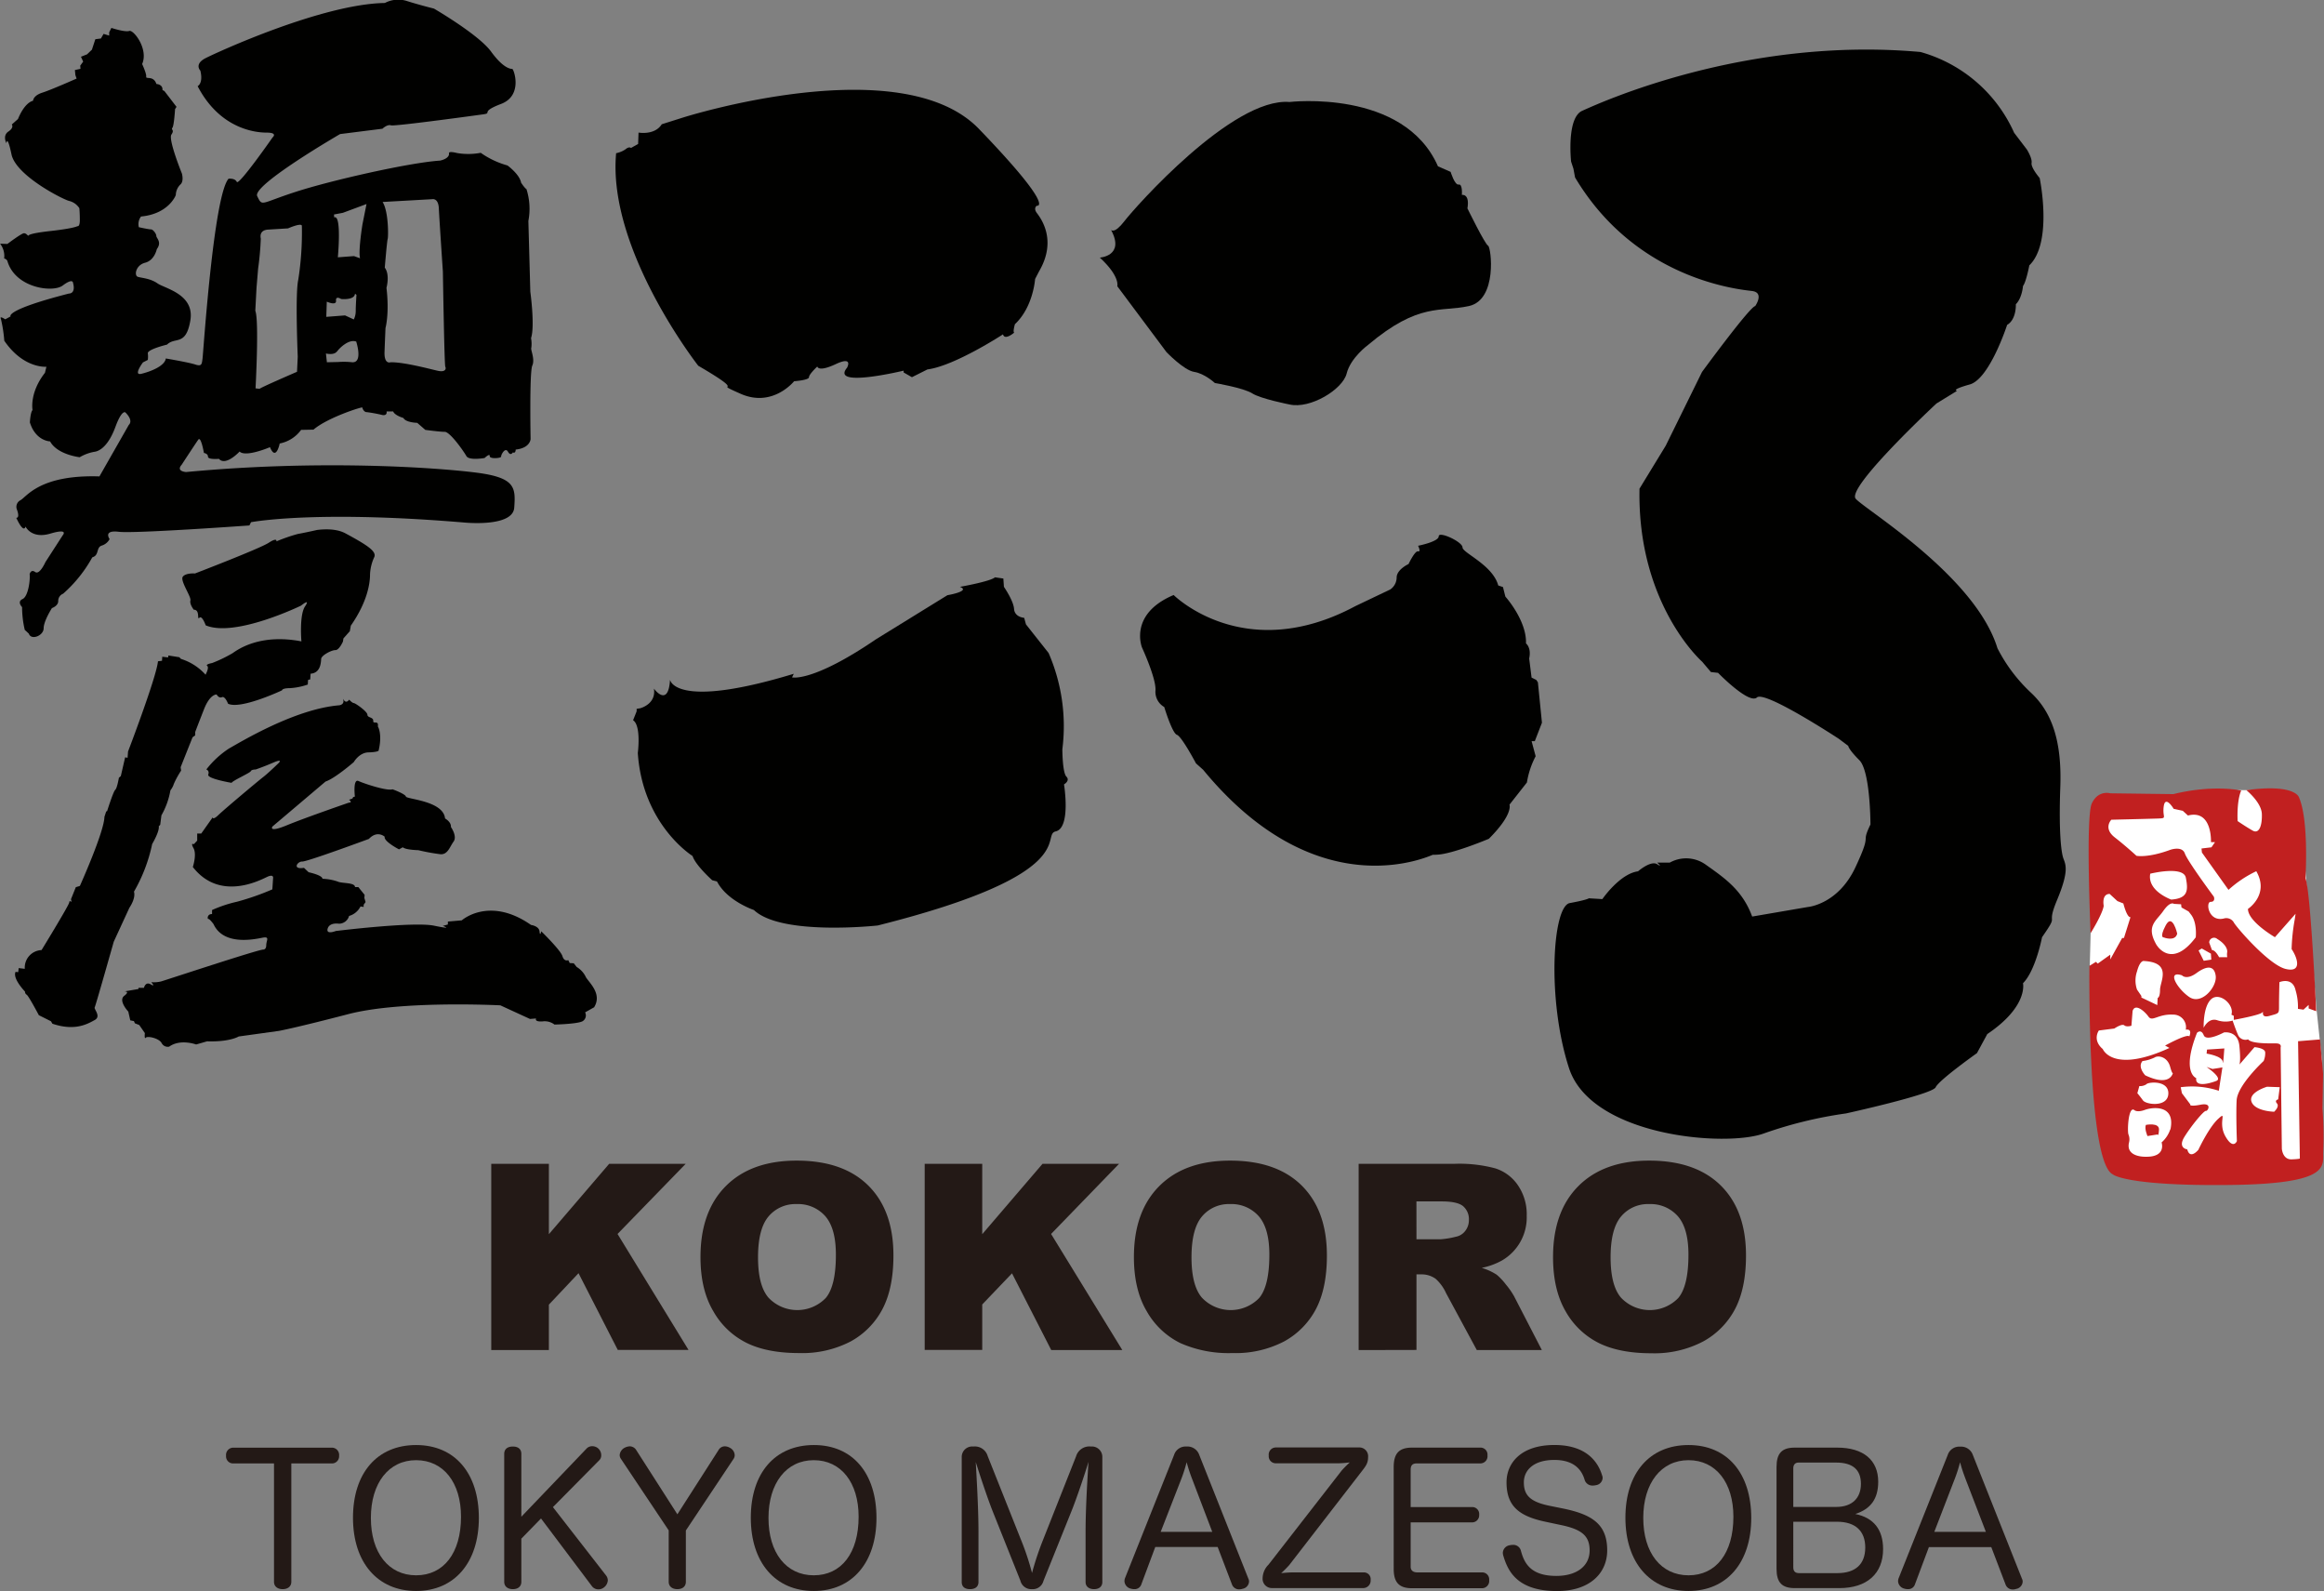 <svg id="レイヤー_1" data-name="レイヤー 1" xmlns="http://www.w3.org/2000/svg" viewBox="0 0 575.49 393.86"><rect x="0" y="0" width="575.49" height="393.86" fill="#808080" stroke="none"/><defs><style>.cls-1{fill:#fff;}.cls-2{fill:#010100;}.cls-3{fill:#c12020;}.cls-4{fill:none;}.cls-5{fill:#231916;}</style></defs><polygon class="cls-1" points="554.3 195.61 560.11 195.61 569.84 202.47 573.6 249.46 574.96 262.36 572.83 288.78 530.17 288.78 521.43 282.2 518.23 252.43 517.49 239.19 517.73 229.91 519.26 199.33 554.3 195.61"/><path class="cls-2" d="M301.2,131.34s4,.74,5.75-2.06l5.16-1.63s54.1-17.24,73.4,2.8,14.3,19,14.3,19-.88.59,0,1.77,5.16,6.63.59,14.44l-1,1.92s-.44,6.93-5,11.2c0,0-.59,2.06-.15,2.06,0,0-2.36,2.07-2.8.45,0,0-11.94,7.81-18.72,8.69l-3.83,1.92-2.06-1.18v-.44s-18.28,4.42-14-.74c0,0,1.62-2.95-2.8-.88s-4.57.59-4.57.59-2.06,1.91-2.06,2.65-3.69,1-3.69,1-5.3,6.63-13.26,3.1,2.95.88-10.47-6.93c0,0-22.55-28.74-20.34-52.62a6.33,6.33,0,0,0,2.36-1c.88-.74,1.33-.3,1.33-.3l1.76-1Z" transform="translate(-143.08 -98.52)"/><path class="cls-2" d="M309,266.8s1,7.52,30.65-1.48l-.44.89s5,1.33,20.79-9.43l17.68-10.91s5.9-1,3.1-2.07c0,0,7.51-1.32,8.69-2.36l2.07.3.14,2.06s2.36,3.39,2.51,5.46,2.51,2.21,2.51,2.21l.44,1.62,5.6,7.08A45.44,45.44,0,0,1,406.15,284s0,5.75,1,6.78-.59,1.92-.59,1.92,1.77,10.76-2.06,11.64,6.93,10.47-44.07,23.29c0,0-23.88,2.65-30.66-3.83,0,0-6.63-2.21-9.14-7.07l-1.18-.3s-4.13-3.68-4.87-6c0,0-12.37-7.67-13.56-25.5,0,0,.89-6.78-1.17-8.11l.88-2.21V274l.89-.15s4-1,3.39-4.86C305,269,308.57,273.87,309,266.8Z" transform="translate(-143.08 -98.52)"/><path class="cls-2" d="M418.19,155.41s.78,1.18,3.34-2.16,26.73-30.66,40.88-29.48c0,0,28.3-3.34,36.75,15.92l3.14,1.38s1,3.34,2,3.14.78,2.56.78,2.56,2-.4,1.38,3.34c0,0,4.32,8.84,5.11,9.23s2.36,13.37-4.72,14.94-12.38-1-25,9.63c0,0-4.32,3.15-5.3,7.08s-9,8.84-14.15,7.66c0,0-7.08-1.38-9.24-2.75s-9.24-2.56-9.24-2.56-2.55-2.36-5.11-2.75-6.88-4.91-6.88-4.91l-12.18-16.31s.79-2.36-4.32-7.08C415.44,162.29,421.73,161.9,418.19,155.41Z" transform="translate(-143.08 -98.52)"/><path class="cls-2" d="M433.71,245.82s17.49,17.49,45,2.75l8.65-4.13a3.63,3.63,0,0,0,1.57-2.94c0-2,2.95-3.35,2.95-3.35s1.57-3.34,2.36-3.14,0-1.38,0-1.38,5.11-1,5.11-2.35,5.89,1.37,5.89,2.75,7.47,4.32,8.85,9.43l1.17.39.59,2.36s5.31,5.89,5.11,11.6c0,0,1.38,1,.79,3.73l.59,4.72,1.18.59.39.59,1,10L523.14,282h-.79l1,3.73a21.16,21.16,0,0,0-2.16,6.49l-4.32,5.5s1,2.36-5.11,8.45c0,0-8.85,3.74-12.78,3.93s-.19-.39-.19-.39-28.5,14.94-57.78-20.63l-1.77-1.58s-3.54-6.68-4.72-7.07-3.14-6.88-3.14-6.88a4.33,4.33,0,0,1-2.17-4.13c.2-2.94-3.34-10.61-3.34-10.61S422.51,250.54,433.71,245.82Z" transform="translate(-143.08 -98.52)"/><path class="cls-2" d="M618.65,111.39a36,36,0,0,1,23.19,20l3.14,4.12s1.38,2.17,1.18,3.35,2,3.73,2,3.73,3.34,15.92-2.56,21.62c0,0-.78,4.12-1.57,5.11,0,0-.2,2.95-1.77,4.52,0,0,.2,3.73-2.16,5.11,0,0-4.32,13.36-9.24,14.74s-3.14,1.57-3.14,1.57l-5.11,3.14s-22.41,20.84-20,23.59S632.21,241.1,637.71,259A39.8,39.8,0,0,0,646,270c5.5,5.11,7.66,12.58,7.27,23.39s.19,16.12.78,17.69,1.38,3.14-1.57,10.22.79,2.75-3.73,9.23c0,0-1.58,8.26-4.72,11.4,0,0,1.38,5.7-8.84,12.58l-2.56,4.72s-9.43,6.68-10.22,8.45-22.21,6.48-22.21,6.48a104.29,104.29,0,0,0-20.24,4.92c-9.43,3.53-42.84.78-48.34-16.12s-4.13-40.09.19-40.88,4.72-1.18,4.72-1.18l3.34.2s4.32-6.29,8.84-6.88c0,0,3.15-2.75,4.72-1.76s0-.4,0-.4h3.15a8.31,8.31,0,0,1,9,.59c4.71,3.34,9,6.29,11.39,12.77l13.76-2.36s7.47-.59,11.8-9.82,1.17-5.31,3.73-10.61c0,0,0-13.17-2.75-15.92s-2.75-3.54-2.75-3.54l-2.36-1.77s-18.28-12-20.25-10.22-9.63-6.09-9.63-6.09l-1.77-.2-2.16-2.55s-16.11-14.15-15.52-42.85l6.48-10.61,9-18.28s11.8-16.11,13.17-16.31c0,0,2.36-3.34-.79-3.73s-28.69-2.75-43.82-28.11l-.4-2.16-.58-1.77s-1.18-10.81,2.75-12.57S575,107.46,618.65,111.39Z" transform="translate(-143.08 -98.52)"/><path class="cls-3" d="M667,295" transform="translate(-143.08 -98.52)"/><path class="cls-3" d="M718.19,372.94l.15-8.55-.74-8.55-5.45.44.44,29s.3.15-2,.25-2.46-2.66-2.46-2.66l-.3-25.05s.4-1-1.18-1-6.09.1-6.87-1a2,2,0,0,1-2.46-1c-.69-1.58-1.38-3.64-1.38-3.64a6.49,6.49,0,0,1-3.83-.1c-2.16-.69-3.34,1.87-3.34,1.87s-.2-5.21,1.87-7.08,5.8,1.38,5,3.84l.59.29v1s6.58-1.18,7.08-1.87-.69,1.57,1.76.88,2.36-.49,2.36-2.65.1-5.7.1-5.7,3.24-1.38,4,2a14.45,14.45,0,0,1,.59,4.61l1.37.2,1.28-1.18v.88l1.87.69s-1.38-29.77-2.66-32.92c0,0,.89-14.15-1.57-19.94,0,0-.69-3.54-13.07-1.87,0,0,3.74,3,3.84,5.9s-.69,5-2.26,4.12-3.74-2.36-3.74-2.36-.29-4.81.88-7.56c0,0-6.77-1.58-16.8.88l-15.62-.2s-3-.88-4.57,2.51-.3,32.13-.3,32.13,2.95-4.71,3.25-6.78c0,0-.59-2.95,1.47-2.95l1.92,1.77,1.47.59s.88,3.54,1.77,3.39l-1.62,5.16h-.44l-2.95,5.31v-1.18l-3.1,2.21-.44-.44-1.62,1s-.59,48.35,5.75,51.59c0,0,3,2.94,29,2.65s22.85-5,23.15-8.55A87.47,87.47,0,0,0,718.19,372.94Zm-32.92-27.56c-3-2-5.8-6.69-1.87-5.41,0,0,1.08,1.28,3.64-.59s4.42-1.86,4.72.79S688.32,347.34,685.27,345.38Zm-13-1.87a6.89,6.89,0,0,1,0-4.52c.79-2.95,1.77-2.56,1.77-2.56,7,.4,3.93,5.11,3.93,7.08s-.59,2.06-.59,2.06l-.09,1.77-3.94-1.87v-.39Zm4.92-10.91c-2.86-4.82-.2-6,1.57-8.55s2.65-1.77,2.65-1.77l1.77.1.1.79,1.77,1,.68.88c1.48,2.07,1.08,5.51,1.08,5.51C680.85,338.5,677.22,332.6,677.22,332.6Zm-1.68-17.78s8.26-2.07,8.85,1,.59,5.11-3.64,5.4C680.75,321.2,674.76,319.14,675.54,314.82Zm12,19,.79-.49,2.26,1.27.1,1.48-1.87.29Zm7.08,1.67h-2s-.88-1.77-1.76-1.77l-.69-1.87a1.2,1.2,0,0,1,2-.88c1.67,1,2.56,2.26,2.46,3.24A3.7,3.7,0,0,0,694.61,335.45ZM666.7,305.78c-2.85-2.27-.79-4.33-.79-4.33s8.55-.2,11.31-.29,1.27-.1,1.66-3,2.46.59,2.46.59l2.26.49,1.28,1.17c6.09-1.57,5.7,6.59,5.7,6.59h1l-.88,1.28-2.46.29.1,1,6.58,9.24a28,28,0,0,1,6.88-4.61c3.34,5.79-2.06,9.33-2.06,9.33,0,3.14,6.68,7,6.68,7l5.11-5.8-.2,1.38a47.35,47.35,0,0,0-.78,7.36c1.57,2.36,2.55,5.9-1.48,4.92s-11.69-9.73-12.77-11.4a2.15,2.15,0,0,0-2.56-1.08c-3.83.88-4.52-4.13-3.24-4.13s.79-1.28.79-1.28-6.49-8.74-7.18-10.7-3.63-.89-3.63-.89c-5.6,2.06-8.35,1.47-8.35,1.47S669.55,308,666.7,305.78Zm-3,52.37c-2.55-2.26-.88-4.52-.88-4.52l3.83-.49s1.87-1.28,2.46-.79,1.77.1,1.77.1l.29-3.64c.59-2,2.95,0,3.93,1.38s2.36-.69,6.1-.49a3.12,3.12,0,0,1,3.14,3.73c1.77-.29.88,1.67.88,1.67-.49-.78-6,2.26-6,2.26l1.08.59C666.11,364.44,663.75,358.15,663.75,358.15Zm10.91,8.74c.78-.59,5.6-.88,5.41,2.46s-5.51,2.65-6.29,1.57-1.38-1.77-1.38-1.77l.49-1.76A2.83,2.83,0,0,0,674.66,366.89Zm5.89,11.21a7.37,7.37,0,0,1-2.15,3.24s1.27,3.64-3.94,3.54c0,0-5,.2-4.12-3.54a3.15,3.15,0,0,0-.1-1.87c-.4-.59-.1-7.46,1.47-6.09,0,0,.69.59,2.56-.1S681.83,371.91,680.55,378.1Zm.68-14.06c-.11.54-1,3.47-6.87.69,0,0-2-2.06-.68-3.54a9.6,9.6,0,0,0,3-.88c.88-.59,3.14-.2,3.83,2.26.55,2,.72,1.66.77,1.47a.66.66,0,0,1,0-.09ZM697,381s-.89,2.26-2.85-1.18.59-6.49-1.77-4.33-4.92,7.67-4.92,7.67-2.06,2.55-2.75-.1c0,0-2.46-.29-.68-3.14s4.81-6.49,5.3-6.39S691,371.42,688,372s-2.55-.1-2.55-.1l-2.07-2.76-.29-1.47a21.14,21.14,0,0,1,9.43.88l.89-5.79s-1,.19-2.46.39l-1.47-.49s4.13,2.75,2.45,3.44c0,0-5.4,2.16-5-.69,0,0-3.74-1.27.19-11.2,0,0,1-1.08,1.67.59s5-.69,5-.69,3.44-.59,3.83,3.34,0,4.62,0,4.62l3.74-4.32s2.55.19,2.65,1.27a4.9,4.9,0,0,1-.39,2.16s-6.49,6-6.68,9.73S697,381,697,381Zm10.22-10.32s-1,.2-.3,1-.69,2.06-.69,2.06-4.71-.09-5.6-2.45,3.84-3.74,3.84-3.74l3.14.11Z" transform="translate(-143.08 -98.52)"/><path class="cls-3" d="M682.22,329.65s-1.17-5.21-2.84-2.06-.5,3-.5,3S681.73,331.71,682.22,329.65Z" transform="translate(-143.08 -98.52)"/><path class="cls-3" d="M689.6,358.35l-.1,1s3.93.59,4,2.06.39-3.34.39-3.34Z" transform="translate(-143.08 -98.52)"/><path class="cls-3" d="M674.46,377s3.35-.68,3.25,1.19-.39,1.18-.39,1.18l-2.46.39S674.07,378,674.46,377Z" transform="translate(-143.08 -98.52)"/><path class="cls-4" d="M230.68,177.57a4.71,4.71,0,0,0,.48-2.17c0-1.32.18-3.91.18-3.91l-.36-.3c-.12,1.68-3.44,1.32-3.44,1.32s-1.38-.9-1.26.42-2.29.24-2.29.24l-.12,3.8,4.64-.36Z" transform="translate(-143.08 -98.52)"/><path class="cls-4" d="M226.7,162.22l4-.3,1.5.54c-.48-1.81.6-8.43.6-8.43l1-5L228,151.2l-2.23.42.06.72C227.73,151.56,226.7,162.22,226.7,162.22Z" transform="translate(-143.08 -98.52)"/><path class="cls-4" d="M239,157.7c-.18.54-.72,7.11-.72,7.11,1.33,1.74.42,5,.42,5,.79,6.38-.24,9.94-.24,9.94s-.12,2.64-.24,5.9,1.51,2.58,1.51,2.58c3.37-.05,9.69,1.69,11.68,2.11s2.1-.6,1.86-1-.6-23.54-.6-23.54-.84-13-1-15.65-1.63-2.29-1.63-2.29l-12.34.72C239.28,150.9,239.22,157.16,239,157.7Z" transform="translate(-143.08 -98.52)"/><path class="cls-4" d="M226.76,188.11a18.46,18.46,0,0,1,3.49.06c2.77.18,1-5.12,1-5.12-1.75-.67-4,1.44-4.76,2.47s-2.77.48-2.77.48l.24,2.17Z" transform="translate(-143.08 -98.52)"/><path class="cls-4" d="M206.41,194.61l1,.12c.18-.3,9.27-4.22,9.27-4.22l.18-3.73s-.66-15.53.12-19a75.8,75.8,0,0,0,.9-13.43c-.18-.78-3.43.66-3.43.66l-4.94.3c-1.87.12-2,1.39-1.8,2.23A72.23,72.23,0,0,1,207,165l-.43,4.75-.24,5.66C207.32,177.75,206.41,194.61,206.41,194.61Z" transform="translate(-143.08 -98.52)"/><path class="cls-2" d="M171.25,331.64l3.86-8.37c1.74-2.65,1.14-4,1.14-4a39.84,39.84,0,0,0,4.51-11.8c2-3.49,1.63-4.39,1.63-4.39l.36-.36.3-2.35a19,19,0,0,0,2.23-6.2,4.81,4.81,0,0,0,.84-1.57,22.13,22.13,0,0,1,1.81-3.31l-.12-.84,2.95-7.41.66-.48v-.84s.66-1.75,2.17-5.6,3.13-3.67,3.13-3.67.54,1,1.32.66,1.51,1.62,1.51,1.62c3.13,1.51,13.36-3.31,13.36-3.31s0-.54,1.93-.54a16.4,16.4,0,0,0,4.46-.9l.06-1.14.54-.13.09-1.41c2.5-.18,2.56-2.8,2.62-3.67s2.59-2.2,3.52-2.17,1.87-2.11,1.87-2.11l.12-.78,1.59-1.8.24-1.36c4.28-6.14,4.76-10.78,4.76-12.71a11.24,11.24,0,0,1,1.08-4.33c.48-1.38-1.62-2.83-7.22-5.84-1.89-1-4.44-1.12-7-.81-1.59.37-3.19.7-4.79,1a42.8,42.8,0,0,0-5.25,1.82s.3-1.09-1.93.36-18.24,7.59-18.24,7.59-2.23-.19-3,.78,2.11,4.94,1.87,5.9.84,2.29.84,2.29c1.63,0,.72,2.7,1.38,2s1.57,1.87,1.57,1.87c7.28,3.07,23.6-4.88,23.6-4.88s2.47-2,1,.18-.9,8.67-.9,8.67c-10-1.93-15.47,1.81-17,2.89a34.41,34.41,0,0,1-5.11,2.47s-1.75.3-1.21.72-.42,2.17-.42,2.17a13.58,13.58,0,0,0-6.08-3.91l-.42-.42-2.71-.43-.06.48-1.45-.17-.06,1-1,.12c-.36,3.91-7.41,22.34-7.41,22.34l-.12,1.56-.6-.12L173,290.64l-.48.42s-.43,2.59-.91,3-2,5.24-2,5.24l-.24.12-.43,1.32c-.06,3.73-6.08,17.1-6.08,17.1l-1,.3-1.21,3,.19.66s-.61-.48-.61.12-6.86,11.8-6.86,11.8a4.34,4.34,0,0,0-4.15,4.64l-1.51-.18-.12,1-.66-.06c-.78,1.69,2.35,4.88,2.35,4.88a.84.84,0,0,0,.42.78c.48.3,3,5.06,3,5.06l3,1.5.36.61c5.66,1.92,8.79,0,10.47-.91s-.24-2.7,0-3.13S171.25,331.64,171.25,331.64Z" transform="translate(-143.08 -98.52)"/><path class="cls-2" d="M288.05,340.19a5.88,5.88,0,0,0-2.17-2.29l-.72-.91-1-.06-.36-.72s-1,.48-1.45-1-5.24-6.14-5.24-6.14-.3,1.44-.42.06-2.11-1.63-2.11-1.63c-10.35-7.22-17.15-1.14-17.15-1.14l-3.44.3v.72l-1.26.36s2.95,1-2.17-.06S226.22,329,226.22,329s-2.47,1-2-.6,2.77-1.21,2.77-1.21a2.6,2.6,0,0,0,2.53-1.92,4.53,4.53,0,0,0,2.83-2.35l.78.12v-.54l.48-.67-.3-1,.06-.78-1.56-1.93H231c-.06-1.2-3.25-.84-4.34-1.38a13,13,0,0,0-3.73-.67c0-.9-3.43-1.62-3.43-1.62l-1.15-1.09c-3,.49-1.62-1.62-.42-1.56s16.5-5.6,16.5-5.6c2.1-2.23,3.91-.54,3.91-.54-.3,1.14,3.55,3.13,3.55,3.13l.93-.52,0,0c.72.66,3.85.72,3.85.72a50,50,0,0,0,5.48,1c1.8.13,2.29-1.8,3.25-3.13s-.66-3.61-.66-3.61c.12-1.26-1.45-2.11-1.45-2.11-.42-4.39-9.51-4.75-9.69-5.42s-3.31-1.8-3.31-1.8c-1.33.48-7-1.39-8.43-2.05s-.9,3.85-.9,3.85l-.42.12-.19.37-.84.3c1,.72-.06.72-.06.72s-10.66,3.67-15.35,5.6-3.55.3-3.55.3L223.69,292c2.35-.78,7-4.82,7-4.82s1.32-2.34,3.61-2.4,2.53-.42,2.53-.42c1-4.16-.18-6-.18-6,.24-1.69-1.21-.43-1.15-1.39s-1.44-.72-1.44-1.51-3-2.89-3.37-2.89-1.15-.84-1.15-.84c-1.14,1.51-1.68-1-1.44.12s-1,1.27-1,1.27c-11,.9-24.44,9.09-27.33,10.71a23,23,0,0,0-5.6,5.18s.84.24.48,1.26,5.78,2.05,5.78,2.05c.24-.54,4.58-2.46,4.76-2.89s1.2-.42,1.2-.42,1.81-.6,4.34-1.69,1.38.07,1.38.07-2.53,2.47-3.85,3.49-9.64,8-11.08,9.39-1.44.6-1.44.6l-2.83,4h-1v1.75l-.84.9s-.9-.54-.06,1-.18,4.63-.18,4.63c6.62,8.55,16.56,3.32,18.36,2.47s1.51.36,1.51.36l-.18,2.71a63.85,63.85,0,0,1-8.79,3.07,31.93,31.93,0,0,0-6.14,2.05v1c-1.21-.06-1.21,1.27-.91,1.21s1.27,1.26,1.27,1.26c2.52,5.48,10.29,3.73,12.16,3.37s.9.72.9,1.87-.78,1.08-.78,1.08c-1.27,0-24.21,7.59-25.29,7.89a7.92,7.92,0,0,1-2.41.18s1.21,1.32-.12.54-1.68.85-1.68.85h-1.33l-.06.3-3.49.6s1.57-.12,0,1.08,1,3.91,1,3.91l.49,2.17.9.18.24.55,1.08.42,1.39,2s-.18,1.62.24,1.14,3.25.12,3.91,1.32a1.7,1.7,0,0,0,1.87.9c2.77-2,6.68-.54,6.68-.54l2.71-.78c5.66.18,7.83-1.2,7.83-1.2l10-1.39s4-.72,17.16-4.15,37.63-2.17,37.63-2.17l7.34,3.37,1.51-.12s-.54.85,1.56.73a4,4,0,0,1,3,.78s5.41-.12,6.86-.78a1.66,1.66,0,0,0,.72-2.24l2.23-1.26C292.39,344.34,288.53,341.45,288.05,340.19Z" transform="translate(-143.08 -98.52)"/><path class="cls-2" d="M154.57,189.31l-.36,1.5c-3.91,5-3.07,9.22-3.07,9.22-.54.54-.66,3.07-.66,3.07,1.44,4.63,5,4.69,5,4.69,1.8,3.31,7.34,3.92,7.34,3.92a10.89,10.89,0,0,1,3.56-1.33c1.62-.18,3.67-1.8,5.29-6.2s2.47-3.55,2.47-3.55c2.11,2.11.84,3.07.84,3.07l-7.28,12.76c-14.87-.48-18.06,5.12-19.57,5.9a1.83,1.83,0,0,0-.84,2.35c.78,2.17-.18,2-.18,2,1.93,4.15,2.29,2.16,2.29,2.16s1.44,3.14,6.14,1.75,3.07.42,3.07.42l-4.28,6.63s-1.44,3.25-2.53,2.46-1.38.54-1.38.54c.18,1.21-.3,5.49-1.75,6.15s-.12,2-.12,2a24.74,24.74,0,0,0,.67,5.66c.18.12,1,.91,1,.91.6,1.74,3.67.48,3.67-1.33s2.05-5,2.05-5,1.62-.55,1.56-1.81a1.89,1.89,0,0,1,1.21-1.75,33.63,33.63,0,0,0,7.22-9l.18-.07c1.51-.54.79-2.35,2.11-2.83a3.28,3.28,0,0,0,2-1.62c-.06-.12-1.63-2.29,2.29-1.81s32.33-1.57,32.33-1.57l.4-.81c2.62-.45,18.38-2.79,52.61.07,0,0,12.22,1.3,12.57-3.66s.35-7.44-9.42-8.68-38.55-3.29-71.87-.14c-2.59-.3-1.09-1.77-1.09-1.77s3.49-5.35,4.15-6.26,1.39,3.31,1.39,3.31,1,.12,1,.91,2.71.54,2.71.54c1.69,1.92,5.12-1.81,5.12-1.81,1.5,1.51,7.52-1.08,7.52-1.08,1.51,3.61,2.41-.91,2.41-.91a8.58,8.58,0,0,0,5.3-3.37l3.07-.06c3.49-3,12.1-5.72,12.1-5.48s.42,1.21,1.15,1.15a37.48,37.48,0,0,1,3.85.72c1.26.18,1-.9,1-.9h1.63c.36,1,2.53,1.62,2.53,1.62.6,1.15,3.43,1.21,3.43,1.21l2,1.74s3.49.48,4.81.48,4.7,4.82,5.36,6,4.51.48,4.51.48,1.33-1.27,1.27-.48,2.89.54,2.83.12,1-2.41,1.68-1.21,1.21.18,1.21.18c.69.35.72-.63.72-.71h.12c3.49-.42,3.56-2.59,3.56-2.59s-.31-16.56.42-18.18-.49-4-.24-4.4a7.54,7.54,0,0,0-.07-2.4c1-3-.18-11.5-.18-11.5l-.48-17.52a15.93,15.93,0,0,0-.48-7.89c-.36-.12-1.32-1.57-1.32-1.57-.37-2.1-3.38-4.27-3.38-4.27a21.42,21.42,0,0,1-6.62-3.13,16.61,16.61,0,0,1-5.84.06c-2.41-.6-2,.12-2,.12.06,1.32-2.23,1.75-2.23,1.75-7.47.48-26.67,4.81-35.64,7.7s-8.31,3.79-9.64,1.09,20.53-15.36,20.53-15.36l10.48-1.32s1.2-1.15,2.11-.84,22.75-2.71,22.75-2.71c2.65-.36-1-.49,4.52-2.59s3.13-8.67,2.77-8.67-2.17-.06-5.24-4.28-14.15-10.65-14.15-10.65-4-1-6.86-1.93a7.12,7.12,0,0,0-5.3.54c-15.47.24-41.3,12.1-44.31,13.61s-1.38,3.13-1.38,3.13c.78,3.19-.67,3.85-.67,3.85,5.48,10.54,14.21,11.5,17.1,11.5s1.45,1.2,1.45,1.2-8.37,12-8.85,11-2.05-.78-2.05-.78c-3.73,4.28-6.26,43.35-6.44,44.55s-.12,2-1.75,1.45-7.34-1.51-7.34-1.51c-.25,1.93-4,3.31-6.08,3.8s.42-2.83.42-2.83l1.2-.61a5.88,5.88,0,0,0,0-1.62c-.12-1,4.76-2.17,4.76-2.17,2-2,4.69.48,5.78-6s-6.33-7.89-8.13-9.15-3.92-1.33-4.88-1.63-.54-2.89,1.81-3.49,2.89-3.37,2.89-3.37c1.32-1.75-.12-2.71-.12-3.25s-.79-1.63-1.33-1.63-3-.54-3-.54a3.13,3.13,0,0,1,.54-2.65c6.93-.66,8.61-5.3,8.61-5.3a3.83,3.83,0,0,1,1.09-2.58c1-.79.42-2.77.42-2.77s-3.43-8.43-2.59-9.64-.18-1.14.24-1.68.66-4.64.66-4.64c.18-.24.36-.54.36-.54l-3-3.91-.48-.25c.12-1.44-1.5-1.5-1.5-1.5-.72-2.17-2.65-1.08-2.53-1.81s-1-3.13-1-3.13c1.62-3.67-2.11-8.55-3.19-8.19s-4.43-.75-4.43-.75l-.54,1.09,0,.81-1.39-.42-.66,1.14-1.38.18-.85,2.59-1.2,1.15-1.51.6.55,1.2-.73,1,.06.79-1.38.3.12,1.26.3.85s-6.2,2.76-8.49,3.49-2.29,2-2.29,2c-2.28.61-3.73,4.52-3.73,4.52L146,129.34s.66.73-.85,1.75-.48,2.89-.48,2.89.18-2.35,1.26,2.77,12.23,10.9,14.21,11.5a4.19,4.19,0,0,1,2.59,1.81s.12,1.2.12,2.95-.6,1.5-.6,1.5-.78.54-6.68,1.2-5.3,1.15-5.48,1.15-.48-.6-1.08-.6-4.1,2.65-4.1,2.65l-1.8-.06a5,5,0,0,1,1,3.67c.42,0,.78.54.78.54,1.87,6.74,11.26,8,13.73,6.14s2.53-.72,2.53-.72c.78,2.83-1,2.71-1,2.71-15.95,4.09-14.45,5.66-14.45,5.66l-1.32.72s-1.51-1-1.08-.12a34.54,34.54,0,0,1,.84,5.42C148.91,189.85,154.57,189.31,154.57,189.31Zm95.55-41.48s1.51-.36,1.63,2.29,1,15.65,1,15.65.36,23.12.6,23.54.12,1.44-1.86,1-8.31-2.16-11.68-2.11c0,0-1.63.67-1.51-2.58s.24-5.9.24-5.9,1-3.56.24-9.94c0,0,.91-3.25-.42-5,0,0,.54-6.57.72-7.11s.24-6.8-1.26-9.15ZM228,151.2l5.84-2.17-1,5s-1.08,6.62-.6,8.43l-1.5-.54-4,.3s1-10.66-.9-9.88l-.06-.72Zm-4,22s2.41,1.09,2.29-.24,1.26-.42,1.26-.42,3.32.36,3.44-1.32l.36.3s-.18,2.59-.18,3.91a4.71,4.71,0,0,1-.48,2.17l-2.17-1-4.64.36Zm2.53,12.35c.72-1,3-3.14,4.76-2.47,0,0,1.74,5.3-1,5.12a18.46,18.46,0,0,0-3.49-.06l-2.77.06-.24-2.17S225.8,186.54,226.52,185.52Zm-19.93-15.78L207,165a72.23,72.23,0,0,0,.66-7.41c-.19-.84-.07-2.11,1.8-2.23l4.94-.3s3.25-1.44,3.43-.66a75.8,75.8,0,0,1-.9,13.43c-.78,3.43-.12,19-.12,19l-.18,3.73s-9.09,3.92-9.27,4.22l-1-.12s.91-16.86-.06-19.21Z" transform="translate(-143.08 -98.52)"/><path class="cls-5" d="M264.73,386.63H279v17.42l14.93-17.42h18.95L296,404l17.58,28.71H296.06l-9.72-19L279,421.49v11.25H264.73Z" transform="translate(-143.08 -98.52)"/><path class="cls-5" d="M316.54,409.72q0-11.3,6.29-17.59t17.52-6.29q11.52,0,17.75,6.18t6.22,17.32q0,8.09-2.72,13.26a19.36,19.36,0,0,1-7.86,8,26,26,0,0,1-12.82,2.88q-7.8,0-12.91-2.49a19.31,19.31,0,0,1-8.29-7.86Q316.54,417.79,316.54,409.72Zm14.25.06q0,7,2.6,10a9.81,9.81,0,0,0,14.17.07q2.52-3,2.51-10.73,0-6.51-2.62-9.52a9,9,0,0,0-7.13-3,8.67,8.67,0,0,0-6.92,3.05Q330.79,402.73,330.79,409.78Z" transform="translate(-143.08 -98.52)"/><path class="cls-5" d="M372.06,386.63h14.25v17.42l14.93-17.42h18.95L403.36,404,421,432.74H403.4l-9.72-19-7.37,7.71v11.25H372.06Z" transform="translate(-143.08 -98.52)"/><path class="cls-5" d="M423.87,409.72q0-11.3,6.3-17.59t17.52-6.29q11.51,0,17.74,6.18t6.23,17.32q0,8.09-2.72,13.26a19.44,19.44,0,0,1-7.87,8,26,26,0,0,1-12.82,2.88A29.44,29.44,0,0,1,435.34,431a19.37,19.37,0,0,1-8.29-7.86Q423.87,417.79,423.87,409.72Zm14.26.06q0,7,2.59,10a9.81,9.81,0,0,0,14.17.07q2.52-3,2.52-10.73,0-6.51-2.63-9.52a9,9,0,0,0-7.12-3,8.66,8.66,0,0,0-6.92,3.05Q438.13,402.73,438.13,409.78Z" transform="translate(-143.08 -98.52)"/><path class="cls-5" d="M479.52,432.74V386.63h23.76a34.31,34.31,0,0,1,10.09,1.13A10.67,10.67,0,0,1,519,392a12.68,12.68,0,0,1,2.14,7.47A12.33,12.33,0,0,1,515,410.57a17.37,17.37,0,0,1-5,1.82,14.22,14.22,0,0,1,3.71,1.7,14.86,14.86,0,0,1,2.28,2.43,18.6,18.6,0,0,1,2,2.86l6.9,13.36H508.78l-7.61-14.09a10.73,10.73,0,0,0-2.58-3.55A5.93,5.93,0,0,0,495.1,414h-1.26v18.71Zm14.32-27.43h6a21.47,21.47,0,0,0,3.77-.63,3.77,3.77,0,0,0,2.31-1.44,4.27,4.27,0,0,0,.9-2.68,4.23,4.23,0,0,0-1.42-3.43q-1.41-1.19-5.31-1.19h-6.26Z" transform="translate(-143.08 -98.52)"/><path class="cls-5" d="M527.66,409.72q0-11.3,6.29-17.59t17.52-6.29q11.5,0,17.74,6.18t6.23,17.32q0,8.09-2.72,13.26a19.44,19.44,0,0,1-7.87,8A25.91,25.91,0,0,1,552,433.53q-7.81,0-12.92-2.49a19.37,19.37,0,0,1-8.29-7.86Q527.65,417.79,527.66,409.72Zm14.25.06q0,7,2.59,10a9.81,9.81,0,0,0,14.17.07q2.52-3,2.52-10.73,0-6.51-2.63-9.52a9,9,0,0,0-7.12-3,8.66,8.66,0,0,0-6.92,3.05Q541.91,402.73,541.91,409.78Z" transform="translate(-143.08 -98.52)"/><path class="cls-5" d="M200.8,460.81a1.75,1.75,0,0,1-1.74-1.91,1.8,1.8,0,0,1,1.69-2h24.61a1.8,1.8,0,0,1,1.69,2,1.78,1.78,0,0,1-1.69,1.91H215.22V490.1c0,1.21-.94,1.83-2.14,1.83s-2.15-.62-2.15-1.83V460.81Z" transform="translate(-143.08 -98.52)"/><path class="cls-5" d="M261.66,474.3c0,11-6,18.08-15.54,18.08s-15.63-7.05-15.63-18.13,6-18,15.63-18S261.66,463.27,261.66,474.3Zm-26.74,0c0,8.61,4.37,14.2,11.2,14.2S257.24,483,257.24,474c0-8.44-4.33-14-11.12-14S234.92,465.68,234.92,474.3Z" transform="translate(-143.08 -98.52)"/><path class="cls-5" d="M293.19,488.58a2,2,0,0,1,.4,1.17,2.35,2.35,0,0,1-1,1.78,2.15,2.15,0,0,1-1.34.45,2,2,0,0,1-1.57-.76l-12.63-16.79-4.87,5V490.1c0,1.21-.89,1.83-2.1,1.83s-2.14-.62-2.14-1.83V458.45c0-1.25.89-1.83,2.14-1.83s2.1.58,2.1,1.83V474l16.16-16.88a1.88,1.88,0,0,1,1.39-.58,2.21,2.21,0,0,1,1.47.54,2.23,2.23,0,0,1,.76,1.69,1.66,1.66,0,0,1-.45,1.21L280,471.62Z" transform="translate(-143.08 -98.52)"/><path class="cls-5" d="M321,457.51a1.79,1.79,0,0,1,1.6-.94,2.52,2.52,0,0,1,1.21.36,2.13,2.13,0,0,1,1.2,1.79,1.64,1.64,0,0,1-.31,1l-11.78,17.68V490.1c0,1.21-.9,1.83-2.1,1.83s-2.15-.62-2.15-1.83V477.38l-11.87-17.77a1.7,1.7,0,0,1-.27-.89,2.27,2.27,0,0,1,1.29-1.83,3.07,3.07,0,0,1,1.21-.32,1.91,1.91,0,0,1,1.61.94l10.18,15.89Z" transform="translate(-143.08 -98.52)"/><path class="cls-5" d="M360.12,474.3c0,11-6,18.08-15.53,18.08S329,485.33,329,474.25s6-18,15.63-18S360.12,463.27,360.12,474.3Zm-26.74,0c0,8.61,4.37,14.2,11.21,14.2S355.7,483,355.7,474c0-8.44-4.33-14-11.11-14S333.38,465.68,333.38,474.3Z" transform="translate(-143.08 -98.52)"/><path class="cls-5" d="M401.47,489.88a2.72,2.72,0,0,1-2.85,2.05,2.76,2.76,0,0,1-2.86-2.1L389,472.91c-1.3-3.21-3.44-9.68-4.29-12.45.14,2.9.67,11,.67,17.28v12.41c0,1.2-.85,1.78-2.1,1.78s-2.05-.58-2.05-1.78v-30.9a2.59,2.59,0,0,1,2.86-2.63,3.31,3.31,0,0,1,3.57,2.36l8.21,20.63a65.75,65.75,0,0,1,2.77,8.31,73.13,73.13,0,0,1,2.81-8.4l8.09-20.45a3.43,3.43,0,0,1,3.7-2.45,2.58,2.58,0,0,1,2.81,2.63v30.9c0,1.2-.89,1.78-2.05,1.78s-2.1-.58-2.1-1.78V477.78c0-6.34.54-14.33.72-17.37-.85,2.86-3,9.25-4.24,12.28Z" transform="translate(-143.08 -98.52)"/><path class="cls-5" d="M425.73,490.68a1.74,1.74,0,0,1-1.75,1.25,3,3,0,0,1-.89-.13,2,2,0,0,1-1.56-1.83,2.25,2.25,0,0,1,.13-.76l12.15-30.49a3,3,0,0,1,3.08-2.1,3.1,3.1,0,0,1,3.17,2.1L452.2,489.3a1.52,1.52,0,0,1,.18.76,1.93,1.93,0,0,1-1.61,1.78,2.5,2.5,0,0,1-.8.14,1.86,1.86,0,0,1-1.83-1.25l-3.53-9.24H429.16Zm17.54-12.94-4.95-13a39.81,39.81,0,0,1-1.39-4.24,37.86,37.86,0,0,1-1.38,4.29l-5.05,12.95Z" transform="translate(-143.08 -98.52)"/><path class="cls-5" d="M459,460.77a1.74,1.74,0,0,1-1.74-1.92,1.77,1.77,0,0,1,1.74-2h20.54a2.18,2.18,0,0,1,2.32,2.41c0,1.43-.54,2.18-1.52,3.43l-18,23.27a26,26,0,0,1-2,2c.94-.09,2.1-.18,2.86-.18h17.59a1.67,1.67,0,0,1,1.7,1.88,1.85,1.85,0,0,1-1.79,2H458.1a2.29,2.29,0,0,1-2.36-2.46,4.88,4.88,0,0,1,1.47-3.35l18.12-23.3a27.52,27.52,0,0,1,2-2,25,25,0,0,1-2.81.22Z" transform="translate(-143.08 -98.52)"/><path class="cls-5" d="M492.4,486.35c0,1,.67,1.43,1.65,1.43h16a1.73,1.73,0,0,1,1.79,1.92,1.79,1.79,0,0,1-1.79,2H492.75c-3.17,0-4.55-1.39-4.55-4.78V461.71c0-3.44,1.38-4.82,4.55-4.82h16.88a1.72,1.72,0,0,1,1.79,1.91,1.77,1.77,0,0,1-1.79,2H493.91c-1.07,0-1.51.49-1.51,1.56v9.24h15.22a1.72,1.72,0,0,1,1.74,1.92,1.75,1.75,0,0,1-1.74,1.88H492.4Z" transform="translate(-143.08 -98.52)"/><path class="cls-5" d="M530.31,472c7,1.47,10.76,3.84,10.76,10.31,0,5.76-4.42,10.09-12.41,10.09-10.19,0-12.28-5.27-13.36-8.89a3.34,3.34,0,0,1-.08-.58,2,2,0,0,1,1.69-1.87,3.94,3.94,0,0,1,.76-.09,1.92,1.92,0,0,1,2,1.34c.8,3,2.27,6.34,8.79,6.34,5.09,0,8.26-2.46,8.26-6.3,0-3.66-2-5.26-7.28-6.33l-3.57-.76c-6.69-1.39-9.73-3.93-9.73-9.78,0-4.69,3.48-9.24,11.87-9.24,8,0,10.81,4.28,11.79,7.5a1.75,1.75,0,0,1,.14.67,1.91,1.91,0,0,1-1.66,1.78,3.52,3.52,0,0,1-.76.09,2,2,0,0,1-2-1.29c-.71-2.55-2.59-5.05-7.55-5.05-5.17,0-7.54,2.59-7.54,5.54,0,3.21,1.56,4.86,6.56,5.85Z" transform="translate(-143.08 -98.52)"/><path class="cls-5" d="M576.74,474.3c0,11-6,18.08-15.53,18.08s-15.63-7.05-15.63-18.13,6-18,15.63-18S576.74,463.27,576.74,474.3Zm-26.74,0c0,8.61,4.38,14.2,11.21,14.2S572.32,483,572.32,474c0-8.44-4.33-14-11.11-14S550,465.68,550,474.3Z" transform="translate(-143.08 -98.52)"/><path class="cls-5" d="M587.51,491.67c-3.17,0-4.51-1.39-4.51-4.78V461.71c0-3.44,1.34-4.82,4.51-4.82h10.54c6.43,0,10.13,3.08,10.13,8.43,0,4.24-1.83,6.75-5.67,8,4.56.93,6.88,3.88,6.88,8.7,0,6.07-4,9.65-10.85,9.65Zm10.31-20.1c3.84,0,6.08-2.14,6.08-5.71s-2.1-5.27-6.16-5.27h-9.29c-.85,0-1.3.54-1.3,1.43v9.55Zm-10.67,14.92c0,1,.45,1.47,1.43,1.47h9.47c4.51,0,6.92-2.23,6.92-6.34s-2.46-6.38-7-6.38H587.15Z" transform="translate(-143.08 -98.52)"/><path class="cls-5" d="M617.3,490.68a1.74,1.74,0,0,1-1.74,1.25,3.11,3.11,0,0,1-.9-.13A2,2,0,0,1,613.1,490a2.25,2.25,0,0,1,.13-.76l12.15-30.49a3,3,0,0,1,3.08-2.1,3.1,3.1,0,0,1,3.17,2.1l12.14,30.58a1.52,1.52,0,0,1,.18.76,1.93,1.93,0,0,1-1.61,1.78,2.45,2.45,0,0,1-.8.14,1.86,1.86,0,0,1-1.83-1.25l-3.53-9.24H620.73Zm17.54-12.94-5-13c-.49-1.29-1-2.72-1.39-4.24a36,36,0,0,1-1.38,4.29l-5,12.95Z" transform="translate(-143.08 -98.52)"/></svg>